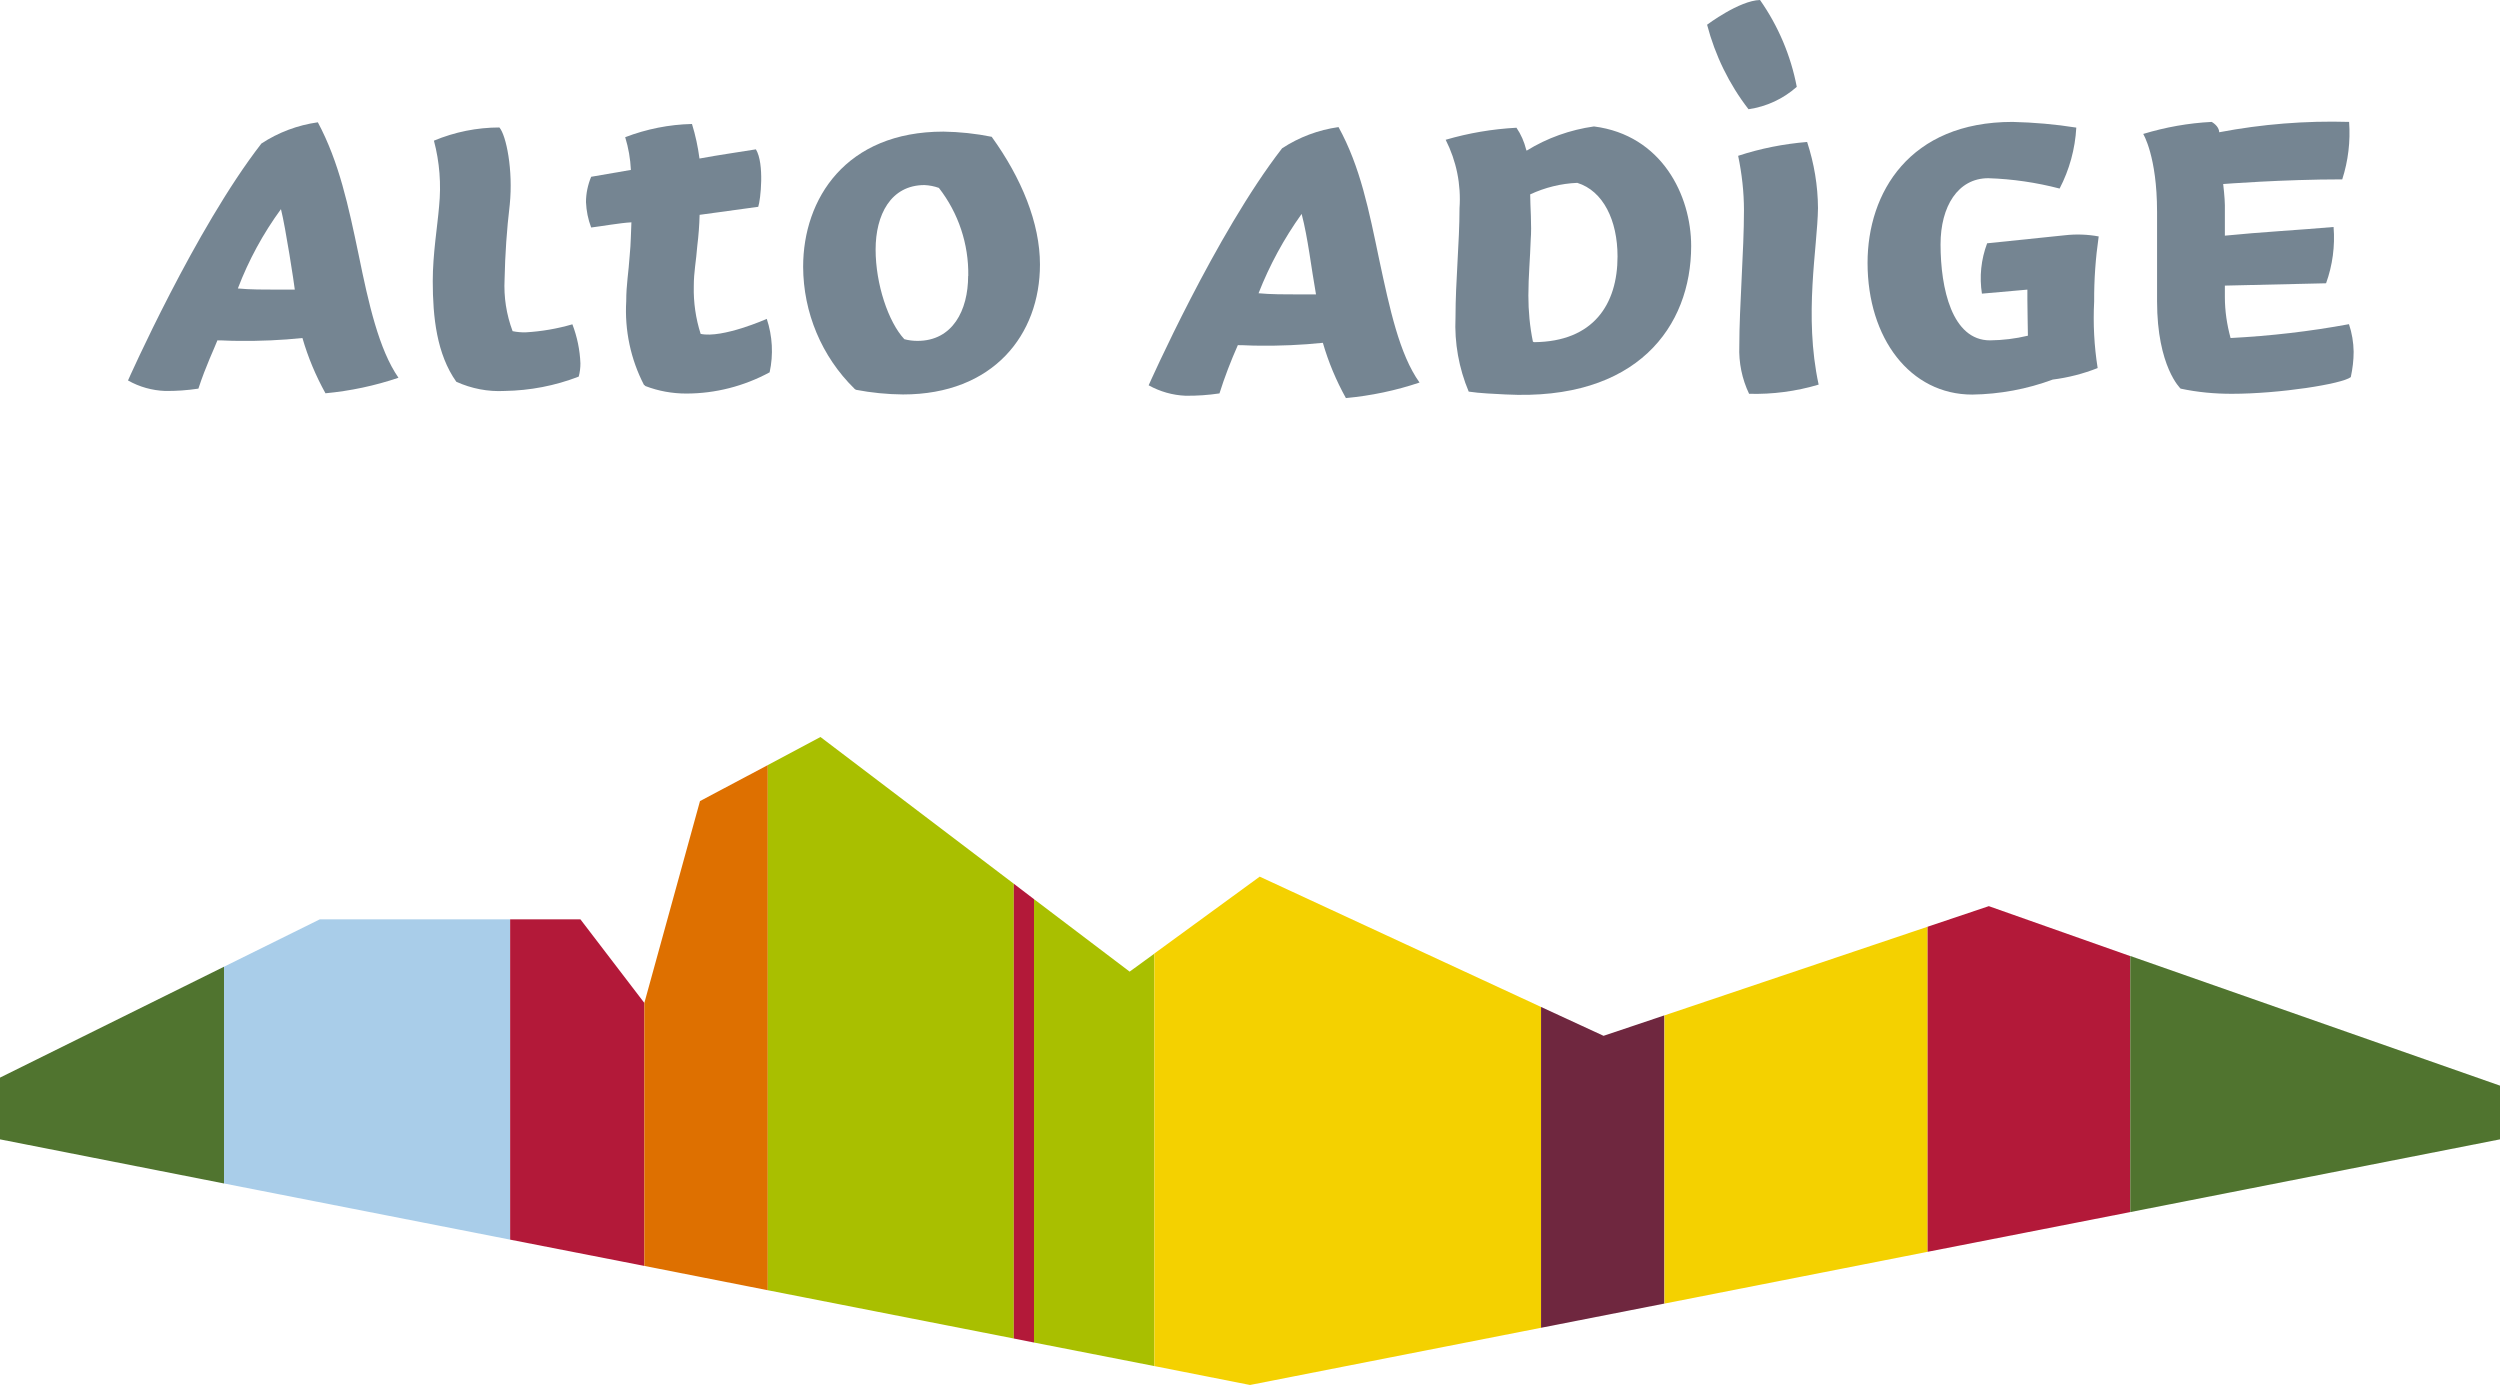 <?xml version="1.0" encoding="UTF-8"?><svg id="Ebene_2" xmlns="http://www.w3.org/2000/svg" viewBox="0 0 193.18 107.02"><defs><style>.cls-1{fill:#b31939;}.cls-2{fill:#50742f;}.cls-3{fill:#6f273f;}.cls-4{fill:#a9bf00;}.cls-5{fill:#de7000;}.cls-6{fill:#f4d100;}.cls-7{fill:#758592;}.cls-8{fill:#a9cde9;}</style></defs><g id="Ebene_1-2"><g id="Ebene_2-2"><g id="Südtirol"><g id="Badge"><g id="Panorama"><polygon class="cls-2" points="0 83.27 0 88.04 17.31 91.45 17.31 74.7 0 83.27"/><polygon class="cls-8" points="24.71 71.04 17.31 74.7 17.31 91.45 39.42 95.79 39.42 71.04 24.71 71.04"/><polygon class="cls-1" points="49.79 77.5 44.85 71.04 39.42 71.04 39.42 95.79 49.79 97.82 49.79 77.5"/><polygon class="cls-5" points="59.33 99.7 59.33 59.12 54.09 61.9 49.79 77.5 49.79 97.82 59.33 99.7"/><polygon class="cls-4" points="78.34 68.29 78.34 103.43 59.33 99.7 59.33 59.12 63.4 56.95 78.34 68.29"/><polygon class="cls-1" points="78.34 68.29 78.34 103.43 79.9 103.74 79.9 69.48 78.34 68.29"/><polygon class="cls-4" points="89.2 73.69 87.29 75.08 79.9 69.48 79.9 103.74 89.2 105.56 89.2 73.69"/><polygon class="cls-6" points="119.08 102.6 119.08 77.81 97.34 67.74 89.2 73.68 89.2 105.56 96.59 107.02 119.08 102.6"/><polygon class="cls-3" points="128.61 100.73 128.61 78.46 123.91 80.04 119.08 77.81 119.08 102.6 128.61 100.73"/><polygon class="cls-6" points="148.95 96.73 148.95 71.61 128.62 78.46 128.62 100.73 148.95 96.73"/><polygon class="cls-1" points="164.61 93.66 164.61 73.88 153.68 70.02 148.95 71.61 148.95 96.73 164.61 93.66"/><polygon class="cls-2" points="164.61 73.87 164.61 93.66 193.18 88.04 193.18 83.89 164.61 73.87"/></g><g id="Alto_Adige_M"><path class="cls-7" d="m18.38,22.29c.89.09,2.09.09,3.16.09h1.24c-.04-.4-.71-4.8-1.07-6.22-1.38,1.89-2.5,3.95-3.33,6.13Zm-8.49,7.11s5.2-11.73,10.31-18.31c1.31-.86,2.8-1.42,4.36-1.64,1.64,3.07,2.36,6.44,3.16,10.27.76,3.73,1.56,7.29,3.07,9.47-1.83.62-3.72,1.02-5.64,1.2-.75-1.35-1.35-2.78-1.78-4.27-1.64.17-3.29.24-4.93.22-.8,0-1.07-.04-1.64-.04-.22.58-.89,1.96-1.47,3.73-.85.13-1.71.19-2.58.18-1-.04-1.97-.31-2.84-.8h0Z"/><path class="cls-7" d="m38.59,9.85c.53.62,1.07,3.29.8,5.96-.23,1.92-.36,3.85-.4,5.78-.07,1.36.14,2.72.62,4,.34.07.68.1,1.02.09,1.22-.07,2.43-.28,3.6-.62.37.97.58,1.99.62,3.02,0,.34-.04.69-.13,1.02-1.83.71-3.77,1.08-5.73,1.11-1.28.07-2.56-.18-3.73-.71-1.51-2.13-1.82-4.98-1.82-7.78,0-2.09.36-4.22.49-5.78.17-1.7.04-3.42-.4-5.07,1.6-.67,3.33-1.02,5.07-1.02Z"/><path class="cls-7" d="m49.77,29.76c-1.04-2-1.51-4.24-1.38-6.49,0-1.29.18-2.18.27-3.56.09-.89.09-1.73.13-2.53-.84.04-2.36.31-3.11.4-.24-.63-.37-1.29-.4-1.96,0-.67.14-1.33.4-1.96l3.07-.53c-.04-.86-.19-1.71-.44-2.53,1.65-.63,3.39-.98,5.16-1.02.27.87.46,1.76.58,2.67,1.69-.31,2.71-.44,4.36-.71.67,1.11.36,3.91.18,4.44l-4.53.62c-.02.8-.08,1.6-.18,2.4-.09,1.2-.27,2-.27,3.11-.03,1.25.15,2.5.53,3.69,1.69.36,5.11-1.16,5.11-1.16.44,1.33.52,2.76.22,4.13-1.98,1.07-4.19,1.64-6.44,1.64-1.08,0-2.15-.19-3.16-.58l-.09-.09Z"/><path class="cls-7" d="m74.82,21.32c.04-2.46-.76-4.86-2.27-6.8-.36-.13-.73-.2-1.11-.22-2.62,0-3.78,2.31-3.78,4.98s.98,5.6,2.22,6.93c.33.09.68.13,1.02.13,2.71,0,3.91-2.36,3.91-5.02Zm-8.8,8.71c-2.53-2.48-3.95-5.88-3.96-9.42,0-5.24,3.29-10.44,10.84-10.44,1.25.02,2.5.15,3.73.4,2.31,3.2,3.73,6.67,3.73,9.87,0,5.42-3.6,10.04-10.58,10.04-1.22-.01-2.44-.13-3.64-.36l-.13-.09Z"/><path class="cls-7" d="m97.25,22.66c.89.09,2.09.09,3.2.09h1.24c-.36-2-.62-4.36-1.11-6.22-1.36,1.9-2.48,3.96-3.33,6.13Zm-8.49,7.11s5.2-11.73,10.31-18.31c1.31-.86,2.8-1.42,4.36-1.64,1.69,3.07,2.35,6.44,3.15,10.27.8,3.73,1.55,7.29,3.11,9.47-1.84.62-3.75,1.02-5.69,1.2-.75-1.35-1.35-2.78-1.78-4.27-1.64.17-3.29.24-4.93.22-.75,0-1.02-.04-1.64-.04-.54,1.22-1.02,2.46-1.42,3.73-.87.13-1.74.19-2.62.18-1-.04-1.97-.32-2.84-.8Z"/><path class="cls-7" d="m118.55,26.44c4.58-.04,6.44-2.93,6.44-6.62,0-2.8-1.11-5.07-3.11-5.69-1.26.05-2.5.36-3.64.89,0,.84.13,2.44.04,3.51-.04,1.38-.18,2.84-.18,4.31,0,1.19.11,2.39.35,3.56l.09.04Zm-.58-14.8c1.58-.98,3.36-1.61,5.2-1.87,5.24.67,7.51,5.33,7.51,9.24,0,6.22-4.18,12-14.35,11.47-.76-.04-2.04-.09-2.84-.22-.76-1.81-1.11-3.77-1.02-5.73,0-2.84.31-5.78.31-8.44.13-1.83-.24-3.65-1.07-5.29,1.78-.52,3.61-.83,5.47-.93.35.51.6,1.09.75,1.69l.04.09Z"/><path class="cls-7" d="m135.16,30.44c-.55-1.15-.81-2.42-.76-3.69,0-3.07.36-7.38.36-10.49,0-1.42-.16-2.83-.45-4.22,1.73-.57,3.52-.92,5.33-1.07.54,1.65.83,3.37.84,5.11-.04,3.07-1.11,8.27.05,13.64-1.74.52-3.56.76-5.38.71Zm.84-30.44c-1.6.04-4.09,1.91-4.09,1.91.62,2.37,1.7,4.59,3.2,6.53,1.39-.2,2.68-.8,3.73-1.73-.46-2.41-1.43-4.7-2.84-6.71Z"/><path class="cls-7" d="m153.15,22.71c-.21-1.32-.07-2.66.4-3.91l6-.62c.87-.1,1.76-.07,2.62.09-.24,1.66-.36,3.34-.35,5.02-.09,1.72,0,3.45.27,5.15-1.11.44-2.28.74-3.47.89-1.99.74-4.1,1.13-6.22,1.16-4.8,0-8.09-4.35-8.09-10.18,0-5.42,3.24-10.89,11.2-10.89,1.65.04,3.3.18,4.93.44-.09,1.64-.53,3.25-1.29,4.71-1.8-.47-3.65-.74-5.51-.8-2.35,0-3.69,2.18-3.69,5.11,0,3.42.89,7.42,3.82,7.42.99-.01,1.97-.13,2.93-.36,0-.76-.04-1.6-.04-2.76v-.8l-3.51.31Z"/><path class="cls-7" d="m166.68,16.35c0-4.27-1.07-6-1.07-6,1.72-.52,3.49-.84,5.29-.93,0,0,.58.31.58.8,3.31-.63,6.68-.9,10.04-.8.11,1.5-.07,3.01-.53,4.44-4.62,0-9.2.36-9.2.36,0,0,.13,1.11.13,1.64v2.35c2.67-.27,5.78-.44,8.4-.67.12,1.48-.08,2.96-.58,4.35l-7.82.18v.89c0,1.07.16,2.13.44,3.16,3.07-.16,6.13-.51,9.15-1.07.23.69.35,1.41.36,2.13,0,.66-.08,1.31-.22,1.96-.67.53-5.51,1.29-9.2,1.29-1.33,0-2.65-.12-3.95-.4,0,0-1.82-1.69-1.82-6.75v-6.93Z"/></g></g></g></g></g></svg>